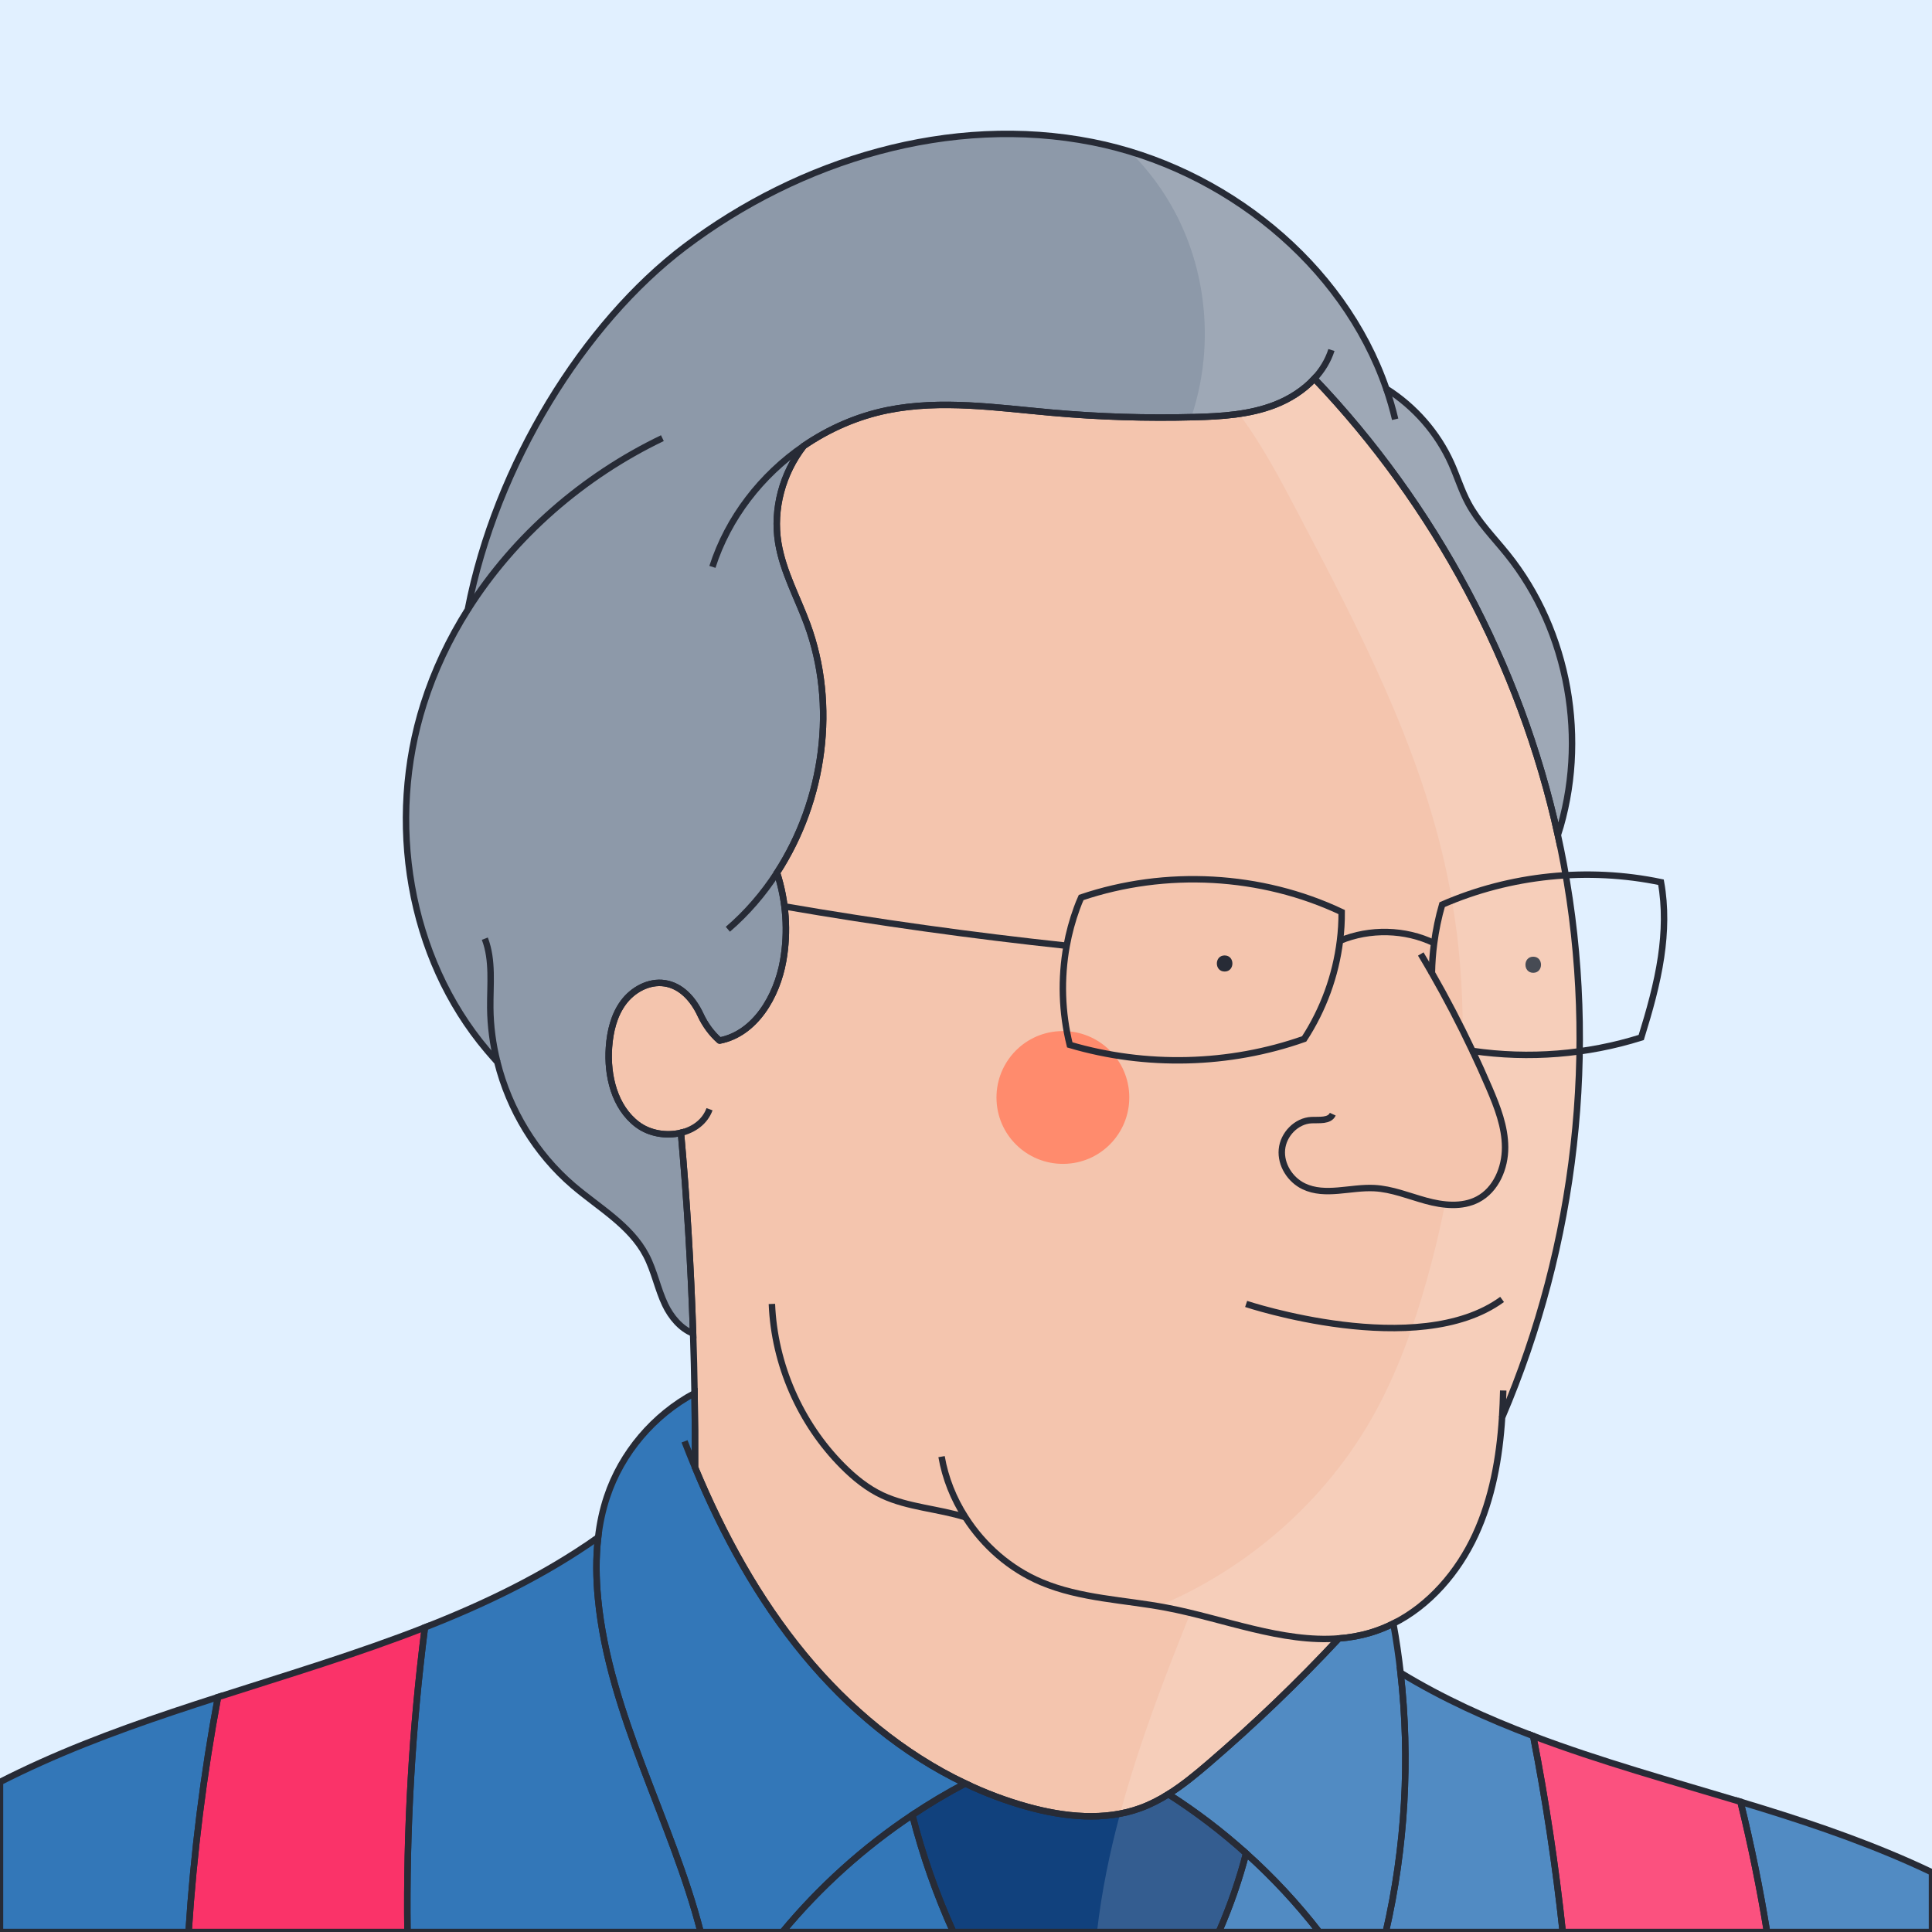 <?xml version="1.0" encoding="utf-8"?>
<!-- Generator: Adobe Illustrator 27.0.1, SVG Export Plug-In . SVG Version: 6.00 Build 0)  -->
<svg version="1.1" id="Capa_1" xmlns="http://www.w3.org/2000/svg" xmlns:xlink="http://www.w3.org/1999/xlink" x="0px" y="0px"
	 viewBox="0 0 600 600" style="enable-background:new 0 0 600 600;" xml:space="preserve">
<style type="text/css">
	.st0{fill:#E1F0FF;}
	.st1{fill:#FA3369;}
	.st2{fill:#3377B8;}
	.st3{fill:#11417D;}
	.st4{fill:#8D99A9;}
	.st5{fill:#F4C5AE;}
	.st6{fill:#272B36;}
	.st7{fill:none;}
	.st8{fill:#FF8B6D;}
	.st9{opacity:0.15;fill:#FFFFFF;}
	.st10{fill:none;stroke:#272B36;stroke-width:2;stroke-miterlimit:10;}
	.st11{opacity:0.15;fill:none;}
</style>
<rect class="st0" width="600" height="600"/>
<path class="st1" d="M126.54,600H58.56c1.58-24.47,4.62-48.84,9.13-72.95c21.61-6.94,43.39-13.46,64.26-21.64
	C127.95,536.76,126.15,568.39,126.54,600z"/>
<path class="st2" d="M67.69,527.05c-4.51,24.11-7.55,48.48-9.13,72.95H0v-46.58c4.19-2.13,8.42-4.15,12.71-6.08
	C30.45,539.36,49.01,533.05,67.69,527.05z"/>
<path class="st2" d="M217.59,600h-91.05c-0.39-31.61,1.41-63.24,5.41-94.59c18.96-7.43,37.16-16.22,53.8-27.95
	c-0.73,6.3-0.64,12.73-0.03,19.05C189.18,532.43,208.68,565.35,217.59,600z"/>
<path class="st2" d="M299.76,553.87c-5.65,2.97-11.13,6.24-16.44,9.79c-15.1,10.07-28.73,22.36-40.32,36.34h-25.41
	c-8.91-34.65-28.41-67.57-31.87-103.49c-0.61-6.32-0.7-12.75,0.03-19.05c0.5-4.27,1.38-8.49,2.74-12.58
	c4.52-13.67,14.52-25.43,27.21-32.22c0.14,7.69,0.18,15.38,0.15,23.08c8.68,20.87,19.58,40.81,33.94,58.21
	C263.46,530.51,280.45,544.68,299.76,553.87z"/>
<path class="st2" d="M296.05,600H243c11.59-13.98,25.22-26.27,40.32-36.34C286.49,576.11,290.76,588.29,296.05,600z"/>
<path class="st3" d="M387,575.58c-2.17,8.35-5.01,16.52-8.48,24.42h-82.47c-5.29-11.71-9.56-23.89-12.73-36.34
	c5.31-3.55,10.79-6.82,16.44-9.79h0.01c6.17,2.95,12.59,5.38,19.21,7.22c11.53,3.2,24.08,4.53,35.31,0.39
	c3.01-1.11,5.85-2.58,8.57-4.28C371.39,562.64,379.47,568.8,387,575.58z"/>
<path class="st2" d="M409.72,600h-31.2c3.47-7.9,6.31-16.07,8.48-24.42C395.28,583.02,402.9,591.2,409.72,600z"/>
<path class="st2" d="M430.38,600h-20.66c-6.82-8.8-14.44-16.98-22.72-24.42c-7.53-6.78-15.61-12.94-24.14-18.38
	c4.49-2.81,8.63-6.24,12.66-9.7c14.12-12.14,27.58-25.05,40.27-38.67c3.24-0.24,6.47-0.8,9.67-1.74c2.52-0.74,4.94-1.71,7.26-2.88
	c0.92,5.07,1.66,10.17,2.24,15.29C437.98,546.33,436.41,573.68,430.38,600z"/>
<path class="st2" d="M430.38,600c6.03-26.32,7.6-53.67,4.58-80.5c13.02,7.92,26.9,14.22,41.2,19.63
	c3.92,20.15,6.98,40.46,9.16,60.87H430.38z"/>
<path class="st1" d="M548.77,600h-63.45c-2.18-20.41-5.24-40.72-9.16-60.87c20.95,7.93,42.84,13.96,64.37,20.43
	C543.82,572.92,546.56,586.42,548.77,600z"/>
<path class="st2" d="M600,581.48V600h-51.23c-2.21-13.58-4.95-27.08-8.24-40.44c2.3,0.7,4.59,1.4,6.88,2.1
	C565.17,567.14,583.13,573.42,600,581.48z"/>
<path class="st4" d="M483.81,259.38c-11.65-52.96-38.18-102.57-75.61-141.8c-3.34,3.61-7.71,6.38-12.32,8.16
	c-7.88,3.05-16.48,3.58-24.93,3.8c-14.82,0.4-29.66-0.07-44.42-1.39c-16.98-1.51-34.23-4.14-50.94-0.76
	c-9.31,1.89-18.15,5.75-25.98,11.11l-0.01,0.01c-6.56,8.4-9.62,19.55-7.9,30.09c1.44,8.78,5.85,16.75,8.94,25.09
	c9.35,25.29,5.28,54.8-9.34,77.34c2.85,8.8,3.53,18.3,1.91,27.4c-1.96,11.05-8.71,22.59-19.71,24.73c-0.02,0-0.05,0-0.06-0.02
	c-2.52-2.22-4.5-4.98-5.91-8.02c-2.25-4.83-5.98-8.99-11.1-9.76c-4.9-0.74-9.87,1.98-12.82,5.95c-2.95,3.98-4.14,9.01-4.49,13.95
	c-0.63,8.85,1.73,18.6,8.81,23.95c3.77,2.85,9.01,3.69,13.55,2.59c1.84,20.74,3.09,41.52,3.77,62.33c-3.83-1.49-6.87-5.14-8.69-8.97
	c-2.35-4.95-3.35-10.46-5.9-15.31c-4.89-9.32-14.67-14.8-22.67-21.64c-11.6-9.93-19.86-23.61-23.55-38.41
	c-1.06-1.19-2.12-2.38-3.14-3.59c-24.6-29.03-31.24-71.28-19.74-107.55c3.28-10.36,7.94-20.19,13.72-29.34
	c8.73-45.12,36.12-88.98,67.4-112.65c35.81-27.08,82.57-41.24,126.61-32.53c40.79,8.06,77.8,37.55,91.24,76.58
	c8.8,5.55,15.95,13.71,20.2,23.2c1.83,4.09,3.14,8.42,5.26,12.36c3.13,5.84,7.88,10.61,12.03,15.76
	C487.39,196.06,493.21,230.1,483.81,259.38z"/>
<path class="st5" d="M466.49,440.2L466.49,440.2c-0.81,12.59-3.04,25.11-8.31,36.5c-5.35,11.55-14.2,21.86-25.46,27.51
	c-2.32,1.17-4.74,2.14-7.26,2.88c-3.2,0.94-6.43,1.5-9.67,1.74c-12.69,13.62-26.15,26.53-40.27,38.67
	c-4.03,3.46-8.17,6.89-12.66,9.7c-2.72,1.7-5.56,3.17-8.57,4.28c-11.23,4.14-23.78,2.81-35.31-0.39
	c-6.62-1.84-13.04-4.27-19.21-7.22h-0.01c-19.31-9.19-36.3-23.36-49.97-39.92c-14.36-17.4-25.26-37.34-33.94-58.21
	c0.03-7.7-0.01-15.39-0.15-23.08c-0.09-6.18-0.24-12.36-0.45-18.53c-0.68-20.81-1.93-41.59-3.77-62.33
	c-4.54,1.1-9.78,0.26-13.55-2.59c-7.08-5.35-9.44-15.1-8.81-23.95c0.35-4.94,1.54-9.97,4.49-13.95c2.95-3.97,7.92-6.69,12.82-5.95
	c5.12,0.77,8.85,4.93,11.1,9.76c1.41,3.04,3.39,5.8,5.91,8.02c0.01,0.02,0.04,0.02,0.06,0.02c11-2.14,17.75-13.68,19.71-24.73
	c1.62-9.1,0.94-18.6-1.91-27.4c14.62-22.54,18.69-52.05,9.34-77.34c-3.09-8.34-7.5-16.31-8.94-25.09
	c-1.72-10.54,1.34-21.69,7.9-30.09l0.01-0.01c7.83-5.36,16.67-9.22,25.98-11.11c16.71-3.38,33.96-0.75,50.94,0.76
	c14.76,1.32,29.6,1.79,44.42,1.39c8.45-0.22,17.05-0.75,24.93-3.8c4.61-1.78,8.98-4.55,12.32-8.16
	c37.43,39.23,63.96,88.84,75.61,141.8c0.66,3.01,1.28,6.02,1.84,9.05C496.38,325.9,489.5,386.48,466.49,440.2z"/>
<g>
	<g>
		<path class="st6" d="M380.32,301.72c3.22,0,3.22-5,0-5C377.1,296.72,377.1,301.72,380.32,301.72L380.32,301.72z"/>
	</g>
</g>
<g>
	<g>
		<path class="st6" d="M476.16,302.11c3.22,0,3.22-5,0-5C472.94,297.11,472.94,302.11,476.16,302.11L476.16,302.11z"/>
	</g>
</g>
<path class="st7" d="M239.72,404.95c0.75,18.7,8.73,37.01,21.92,50.28c3.65,3.67,7.72,6.99,12.41,9.18
	c7.95,3.71,17.53,4.16,25.76,6.79"/>
<path class="st7" d="M466.84,431.83c-0.06,2.79-0.17,5.57-0.35,8.37"/>
<path class="st7" d="M415.79,508.83c-17.63,1.4-35.73-6.15-53.58-9.55c-13.01-2.47-26.63-2.78-38.83-7.93
	c-9.68-4.09-17.93-11.3-23.57-20.15c-3.67-5.72-6.24-12.13-7.4-18.83"/>
<path class="st7" d="M150.57,291.51c2.58,6.75,1.62,14.26,1.69,21.49c0.05,5.66,0.8,11.31,2.18,16.8"/>
<path class="st7" d="M220.35,344.48c-1.43,3.9-4.88,6.36-8.87,7.32"/>
<path class="st7" d="M241.3,271.03c-4.22,6.53-9.33,12.47-15.26,17.56"/>
<path class="st7" d="M413.49,108.7c-1.06,3.34-2.92,6.32-5.29,8.88"/>
<path class="st7" d="M221.25,176.05c4.87-15.23,15.18-28.51,28.35-37.54"/>
<path class="st7" d="M433.28,130.21c-0.76-3.22-1.68-6.39-2.75-9.49"/>
<path class="st7" d="M145.28,189.32c14.45-22.89,35.92-41.49,60.43-53.25"/>
<path class="st7" d="M215.85,455.74c-1.13-2.69-2.21-5.4-3.26-8.12"/>
<path class="st7" d="M457.31,326.37c1.79,3.8,3.52,7.64,5.18,11.51c2.52,5.88,4.91,12.01,4.93,18.41c0.03,6.4-2.8,13.19-8.46,16.17
	c-4.88,2.57-10.82,1.9-16.15,0.44c-5.32-1.46-10.53-3.64-16.03-3.92c-7.37-0.37-15.22,2.63-21.88-0.56
	c-4.25-2.03-7.22-6.73-6.79-11.42c0.42-4.7,4.48-8.92,9.19-9.14c2.42-0.11,5.59,0.37,6.6-1.84"/>
<path class="st7" d="M444.69,302.17c-1.13-1.98-2.29-3.94-3.46-5.9"/>
<path class="st7" d="M416.67,283.25c0.02,2.98-0.16,5.95-0.53,8.91c-1.33,10.82-5.17,21.34-11.12,30.48
	c-23.25,8.21-49.15,8.83-72.8,1.85c-2.49-10.04-2.81-20.61-0.96-30.78c0.72-3.97,1.78-7.88,3.17-11.68c0.41-1.11,0.84-2.22,1.33-3.3
	C361.97,269.86,391.65,271.42,416.67,283.25z"/>
<path class="st7" d="M515.86,297.21c-1.26,8.5-3.62,16.78-6.16,24.99c-16.85,5.31-34.91,6.73-52.39,4.17
	c-3.89-8.23-8.1-16.31-12.62-24.2c0.05-3.1,0.28-6.2,0.69-9.27c0.53-4.04,1.36-8.04,2.49-11.95c21.2-9.26,45.32-11.7,67.96-6.97
	C517.21,281.6,517,289.52,515.86,297.21z"/>
<path class="st7" d="M416.15,292.15c9.24-3.84,20.23-3.61,29.23,0.75"/>
<path class="st7" d="M243.63,281.49c29.07,5.01,58.31,9.08,87.64,12.22"/>
<path class="st8" d="M309.5,342.02c-0.64-11.39,8.01-21.14,19.4-21.78s21.14,8.01,21.78,19.4c0.64,11.39-8.01,21.14-19.4,21.78
	C319.89,362.06,310.14,353.4,309.5,342.02z"/>
<path class="st9" d="M600,581.48V600H340.68c1.4-12.35,3.92-24.62,7.18-36.76c5.69-21.17,13.63-41.99,21.84-62.33
	c-2.5-0.6-5-1.15-7.49-1.63c-0.83-0.16-1.66-0.3-2.49-0.45c27.99-11.76,52.1-32.86,66.89-59.41c7.28-13.07,12.36-27.26,16.42-41.65
	c2.21-7.82,4.12-15.74,5.71-23.72c3.55,0.37,7.1,0.05,10.22-1.59c5.66-2.99,8.49-9.78,8.46-16.17c-0.02-6.4-2.41-12.53-4.93-18.41
	c-1.66-3.87-3.38-7.71-5.18-11.51c-1-2.11-2.01-4.21-3.05-6.3c0.01-13.53-1.05-27.05-3.33-40.39c-0.49-2.91-1.05-5.8-1.66-8.69
	c-8.38-39.51-27.37-75.85-46.15-111.61c-5.56-10.6-11.19-21.28-18.33-30.84c-4.56,0.67-9.22,0.88-13.84,1
	c-0.33,0.01-0.67,0.02-1,0.02c6.97-20.56,5.25-43.97-4.82-63.23c-3.72-7.12-8.56-13.63-14.25-19.3
	c36.07,10.91,67.5,38.4,79.65,73.69c8.8,5.55,15.95,13.71,20.2,23.2c1.83,4.09,3.14,8.42,5.26,12.36
	c3.13,5.84,7.88,10.61,12.03,15.76c19.37,24.02,25.19,58.06,15.79,87.34c0.66,3.01,1.28,6.02,1.84,9.05
	c0.21,1.13,0.41,2.26,0.61,3.39c3.15,18.04,4.57,36.36,4.31,54.66c-0.55,38.98-8.73,77.88-24.08,113.72v0.01
	c-0.81,12.58-3.04,25.1-8.31,36.49c-5.35,11.55-14.2,21.86-25.46,27.51c0.92,5.07,1.66,10.17,2.24,15.29
	c13.02,7.92,26.9,14.22,41.2,19.63c20.95,7.93,42.84,13.96,64.37,20.43c2.3,0.7,4.59,1.4,6.88,2.1
	C565.17,567.14,583.13,573.42,600,581.48z"/>
<path class="st10" d="M126.54,600H58.56c1.58-24.47,4.62-48.84,9.13-72.95c21.61-6.94,43.39-13.46,64.26-21.64
	C127.95,536.76,126.15,568.39,126.54,600z"/>
<path class="st10" d="M67.69,527.05c-4.51,24.11-7.55,48.48-9.13,72.95H0v-46.58c4.19-2.13,8.42-4.15,12.71-6.08
	C30.45,539.36,49.01,533.05,67.69,527.05z"/>
<path class="st10" d="M217.59,600h-91.05c-0.39-31.61,1.41-63.24,5.41-94.59c18.96-7.43,37.16-16.22,53.8-27.95
	c-0.73,6.3-0.64,12.73-0.03,19.05C189.18,532.43,208.68,565.35,217.59,600z"/>
<path class="st10" d="M299.76,553.87c-5.65,2.97-11.13,6.24-16.44,9.79c-15.1,10.07-28.73,22.36-40.32,36.34h-25.41
	c-8.91-34.65-28.41-67.57-31.87-103.49c-0.61-6.32-0.7-12.75,0.03-19.05c0.5-4.27,1.38-8.49,2.74-12.58
	c4.52-13.67,14.52-25.43,27.21-32.22c0.14,7.69,0.18,15.38,0.15,23.08c8.68,20.87,19.58,40.81,33.94,58.21
	C263.46,530.51,280.45,544.68,299.76,553.87z"/>
<path class="st10" d="M296.05,600H243c11.59-13.98,25.22-26.27,40.32-36.34C286.49,576.11,290.76,588.29,296.05,600z"/>
<path class="st10" d="M387,575.58c-2.17,8.35-5.01,16.52-8.48,24.42h-82.47c-5.29-11.71-9.56-23.89-12.73-36.34
	c5.31-3.55,10.79-6.82,16.44-9.79h0.01c6.17,2.95,12.59,5.38,19.21,7.22c11.53,3.2,24.08,4.53,35.31,0.39
	c3.01-1.11,5.85-2.58,8.57-4.28C371.39,562.64,379.47,568.8,387,575.58z"/>
<path class="st10" d="M409.72,600h-31.2c3.47-7.9,6.31-16.07,8.48-24.42C395.28,583.02,402.9,591.2,409.72,600z"/>
<path class="st10" d="M430.38,600h-20.66c-6.82-8.8-14.44-16.98-22.72-24.42c-7.53-6.78-15.61-12.94-24.14-18.38
	c4.49-2.81,8.63-6.24,12.66-9.7c14.12-12.14,27.58-25.05,40.27-38.67c3.24-0.24,6.47-0.8,9.67-1.74c2.52-0.74,4.94-1.71,7.26-2.88
	c0.92,5.07,1.66,10.17,2.24,15.29C437.98,546.33,436.41,573.68,430.38,600z"/>
<path class="st10" d="M430.38,600c6.03-26.32,7.6-53.67,4.58-80.5c13.02,7.92,26.9,14.22,41.2,19.63
	c3.92,20.15,6.98,40.46,9.16,60.87H430.38z"/>
<path class="st10" d="M548.77,600h-63.45c-2.18-20.41-5.24-40.72-9.16-60.87c20.95,7.93,42.84,13.96,64.37,20.43
	C543.82,572.92,546.56,586.42,548.77,600z"/>
<path class="st10" d="M600,581.48V600h-51.23c-2.21-13.58-4.95-27.08-8.24-40.44c2.3,0.7,4.59,1.4,6.88,2.1
	C565.17,567.14,583.13,573.42,600,581.48z"/>
<path class="st10" d="M483.81,259.38c-11.65-52.96-38.18-102.57-75.61-141.8c-3.34,3.61-7.71,6.38-12.32,8.16
	c-7.88,3.05-16.48,3.58-24.93,3.8c-14.82,0.4-29.66-0.07-44.42-1.39c-16.98-1.51-34.23-4.14-50.94-0.76
	c-9.31,1.89-18.15,5.75-25.98,11.11l-0.01,0.01c-6.56,8.4-9.62,19.55-7.9,30.09c1.44,8.78,5.85,16.75,8.94,25.09
	c9.35,25.29,5.28,54.8-9.34,77.34c2.85,8.8,3.53,18.3,1.91,27.4c-1.96,11.05-8.71,22.59-19.71,24.73c-0.02,0-0.05,0-0.06-0.02
	c-2.52-2.22-4.5-4.98-5.91-8.02c-2.25-4.83-5.98-8.99-11.1-9.76c-4.9-0.74-9.87,1.98-12.82,5.95c-2.95,3.98-4.14,9.01-4.49,13.95
	c-0.63,8.85,1.73,18.6,8.81,23.95c3.77,2.85,9.01,3.69,13.55,2.59c1.84,20.74,3.09,41.52,3.77,62.33c-3.83-1.49-6.87-5.14-8.69-8.97
	c-2.35-4.95-3.35-10.46-5.9-15.31c-4.89-9.32-14.67-14.8-22.67-21.64c-11.6-9.93-19.86-23.61-23.55-38.41
	c-1.06-1.19-2.12-2.38-3.14-3.59c-24.6-29.03-31.24-71.28-19.74-107.55c3.28-10.36,7.94-20.19,13.72-29.34
	c8.73-45.12,36.12-88.98,67.4-112.65c35.81-27.08,82.57-41.24,126.61-32.53c40.79,8.06,77.8,37.55,91.24,76.58
	c8.8,5.55,15.95,13.71,20.2,23.2c1.83,4.09,3.14,8.42,5.26,12.36c3.13,5.84,7.88,10.61,12.03,15.76
	C487.39,196.06,493.21,230.1,483.81,259.38z"/>
<path class="st10" d="M466.49,440.2L466.49,440.2c-0.81,12.59-3.04,25.11-8.31,36.5c-5.35,11.55-14.2,21.86-25.46,27.51
	c-2.32,1.17-4.74,2.14-7.26,2.88c-3.2,0.94-6.43,1.5-9.67,1.74c-12.69,13.62-26.15,26.53-40.27,38.67
	c-4.03,3.46-8.17,6.89-12.66,9.7c-2.72,1.7-5.56,3.17-8.57,4.28c-11.23,4.14-23.78,2.81-35.31-0.39
	c-6.62-1.84-13.04-4.27-19.21-7.22h-0.01c-19.31-9.19-36.3-23.36-49.97-39.92c-14.36-17.4-25.26-37.34-33.94-58.21
	c0.03-7.7-0.01-15.39-0.15-23.08c-0.09-6.18-0.24-12.36-0.45-18.53c-0.68-20.81-1.93-41.59-3.77-62.33
	c-4.54,1.1-9.78,0.26-13.55-2.59c-7.08-5.35-9.44-15.1-8.81-23.95c0.35-4.94,1.54-9.97,4.49-13.95c2.95-3.97,7.92-6.69,12.82-5.95
	c5.12,0.77,8.85,4.93,11.1,9.76c1.41,3.04,3.39,5.8,5.91,8.02c0.01,0.02,0.04,0.02,0.06,0.02c11-2.14,17.75-13.68,19.71-24.73
	c1.62-9.1,0.94-18.6-1.91-27.4c14.62-22.54,18.69-52.05,9.34-77.34c-3.09-8.34-7.5-16.31-8.94-25.09
	c-1.72-10.54,1.34-21.69,7.9-30.09l0.01-0.01c7.83-5.36,16.67-9.22,25.98-11.11c16.71-3.38,33.96-0.75,50.94,0.76
	c14.76,1.32,29.6,1.79,44.42,1.39c8.45-0.22,17.05-0.75,24.93-3.8c4.61-1.78,8.98-4.55,12.32-8.16
	c37.43,39.23,63.96,88.84,75.61,141.8c0.66,3.01,1.28,6.02,1.84,9.05C496.38,325.9,489.5,386.48,466.49,440.2z"/>
<path class="st10" d="M239.72,404.95c0.75,18.7,8.73,37.01,21.92,50.28c3.65,3.67,7.72,6.99,12.41,9.18
	c7.95,3.71,17.53,4.16,25.76,6.79"/>
<path class="st10" d="M466.84,431.83c-0.06,2.79-0.17,5.57-0.35,8.37"/>
<path class="st10" d="M415.79,508.83c-17.63,1.4-35.73-6.15-53.58-9.55c-13.01-2.47-26.63-2.78-38.83-7.93
	c-9.68-4.09-17.93-11.3-23.57-20.15c-3.67-5.72-6.24-12.13-7.4-18.83"/>
<path class="st10" d="M150.57,291.51c2.58,6.75,1.62,14.26,1.69,21.49c0.05,5.66,0.8,11.31,2.18,16.8"/>
<path class="st10" d="M220.35,344.48c-1.43,3.9-4.88,6.36-8.87,7.32"/>
<path class="st10" d="M241.3,271.03c-4.22,6.53-9.33,12.47-15.26,17.56"/>
<path class="st10" d="M413.49,108.7c-1.06,3.34-2.92,6.32-5.29,8.88"/>
<path class="st10" d="M221.25,176.05c4.87-15.23,15.18-28.51,28.35-37.54"/>
<path class="st10" d="M433.28,130.21c-0.76-3.22-1.68-6.39-2.75-9.49"/>
<path class="st10" d="M145.28,189.32c14.45-22.89,35.92-41.49,60.43-53.25"/>
<path class="st10" d="M215.85,455.74c-1.13-2.69-2.21-5.4-3.26-8.12"/>
<path class="st10" d="M457.31,326.37c1.79,3.8,3.52,7.64,5.18,11.51c2.52,5.88,4.91,12.01,4.93,18.41c0.03,6.4-2.8,13.19-8.46,16.17
	c-4.88,2.57-10.82,1.9-16.15,0.44c-5.32-1.46-10.53-3.64-16.03-3.92c-7.37-0.37-15.22,2.63-21.88-0.56
	c-4.25-2.03-7.22-6.73-6.79-11.42c0.42-4.7,4.48-8.92,9.19-9.14c2.42-0.11,5.59,0.37,6.6-1.84"/>
<path class="st10" d="M444.69,302.17c-1.13-1.98-2.29-3.94-3.46-5.9"/>
<path class="st10" d="M416.67,283.25c0.02,2.98-0.16,5.95-0.53,8.91c-1.33,10.82-5.17,21.34-11.12,30.48
	c-23.25,8.21-49.15,8.83-72.8,1.85c-2.49-10.04-2.81-20.61-0.96-30.78c0.72-3.97,1.78-7.88,3.17-11.68c0.41-1.11,0.84-2.22,1.33-3.3
	C361.97,269.86,391.65,271.42,416.67,283.25z"/>
<path class="st10" d="M416.15,292.15c9.24-3.84,20.23-3.61,29.23,0.75"/>
<path class="st10" d="M243.63,281.49c29.07,5.01,58.31,9.08,87.64,12.22"/>
<path class="st11" d="M600,581.48V600H340.68c1.4-12.35,3.92-24.62,7.18-36.76c5.69-21.17,13.63-41.99,21.84-62.33
	c-2.5-0.6-5-1.15-7.49-1.63c-0.83-0.16-1.66-0.3-2.49-0.45c27.99-11.76,52.1-32.86,66.89-59.41c7.28-13.07,12.36-27.26,16.42-41.65
	c2.21-7.82,4.12-15.74,5.71-23.72c3.55,0.37,7.1,0.05,10.22-1.59c5.66-2.99,8.49-9.78,8.46-16.17c-0.02-6.4-2.41-12.53-4.93-18.41
	c-1.66-3.87-3.38-7.71-5.18-11.51c-1-2.11-2.01-4.21-3.05-6.3c0.01-13.53-1.05-27.05-3.33-40.39c-0.49-2.91-1.05-5.8-1.66-8.69
	c-8.38-39.51-27.37-75.85-46.15-111.61c-5.56-10.6-11.19-21.28-18.33-30.84c-4.56,0.67-9.22,0.88-13.84,1
	c-0.33,0.01-0.67,0.02-1,0.02c6.97-20.56,5.25-43.97-4.82-63.23c-3.72-7.12-8.56-13.63-14.25-19.3
	c36.07,10.91,67.5,38.4,79.65,73.69c8.8,5.55,15.95,13.71,20.2,23.2c1.83,4.09,3.14,8.42,5.26,12.36
	c3.13,5.84,7.88,10.61,12.03,15.76c19.37,24.02,25.19,58.06,15.79,87.34c0.66,3.01,1.28,6.02,1.84,9.05
	c0.21,1.13,0.41,2.26,0.61,3.39c3.15,18.04,4.57,36.36,4.31,54.66c-0.55,38.98-8.73,77.88-24.08,113.72v0.01
	c-0.81,12.58-3.04,25.1-8.31,36.49c-5.35,11.55-14.2,21.86-25.46,27.51c0.92,5.07,1.66,10.17,2.24,15.29
	c13.02,7.92,26.9,14.22,41.2,19.63c20.95,7.93,42.84,13.96,64.37,20.43c2.3,0.7,4.59,1.4,6.88,2.1
	C565.17,567.14,583.13,573.42,600,581.48z"/>
<path class="st10" d="M515.86,297.21c-1.26,8.5-3.62,16.78-6.16,24.99c-16.85,5.31-34.91,6.73-52.39,4.17
	c-3.89-8.23-8.1-16.31-12.62-24.2c0.05-3.1,0.28-6.2,0.69-9.27c0.53-4.04,1.36-8.04,2.49-11.95c21.2-9.26,45.32-11.7,67.96-6.97
	C517.21,281.6,517,289.52,515.86,297.21z"/>
<path class="st10" d="M387,404.95c0,0,53.32,17.75,79.49-1.4"/>
</svg>
